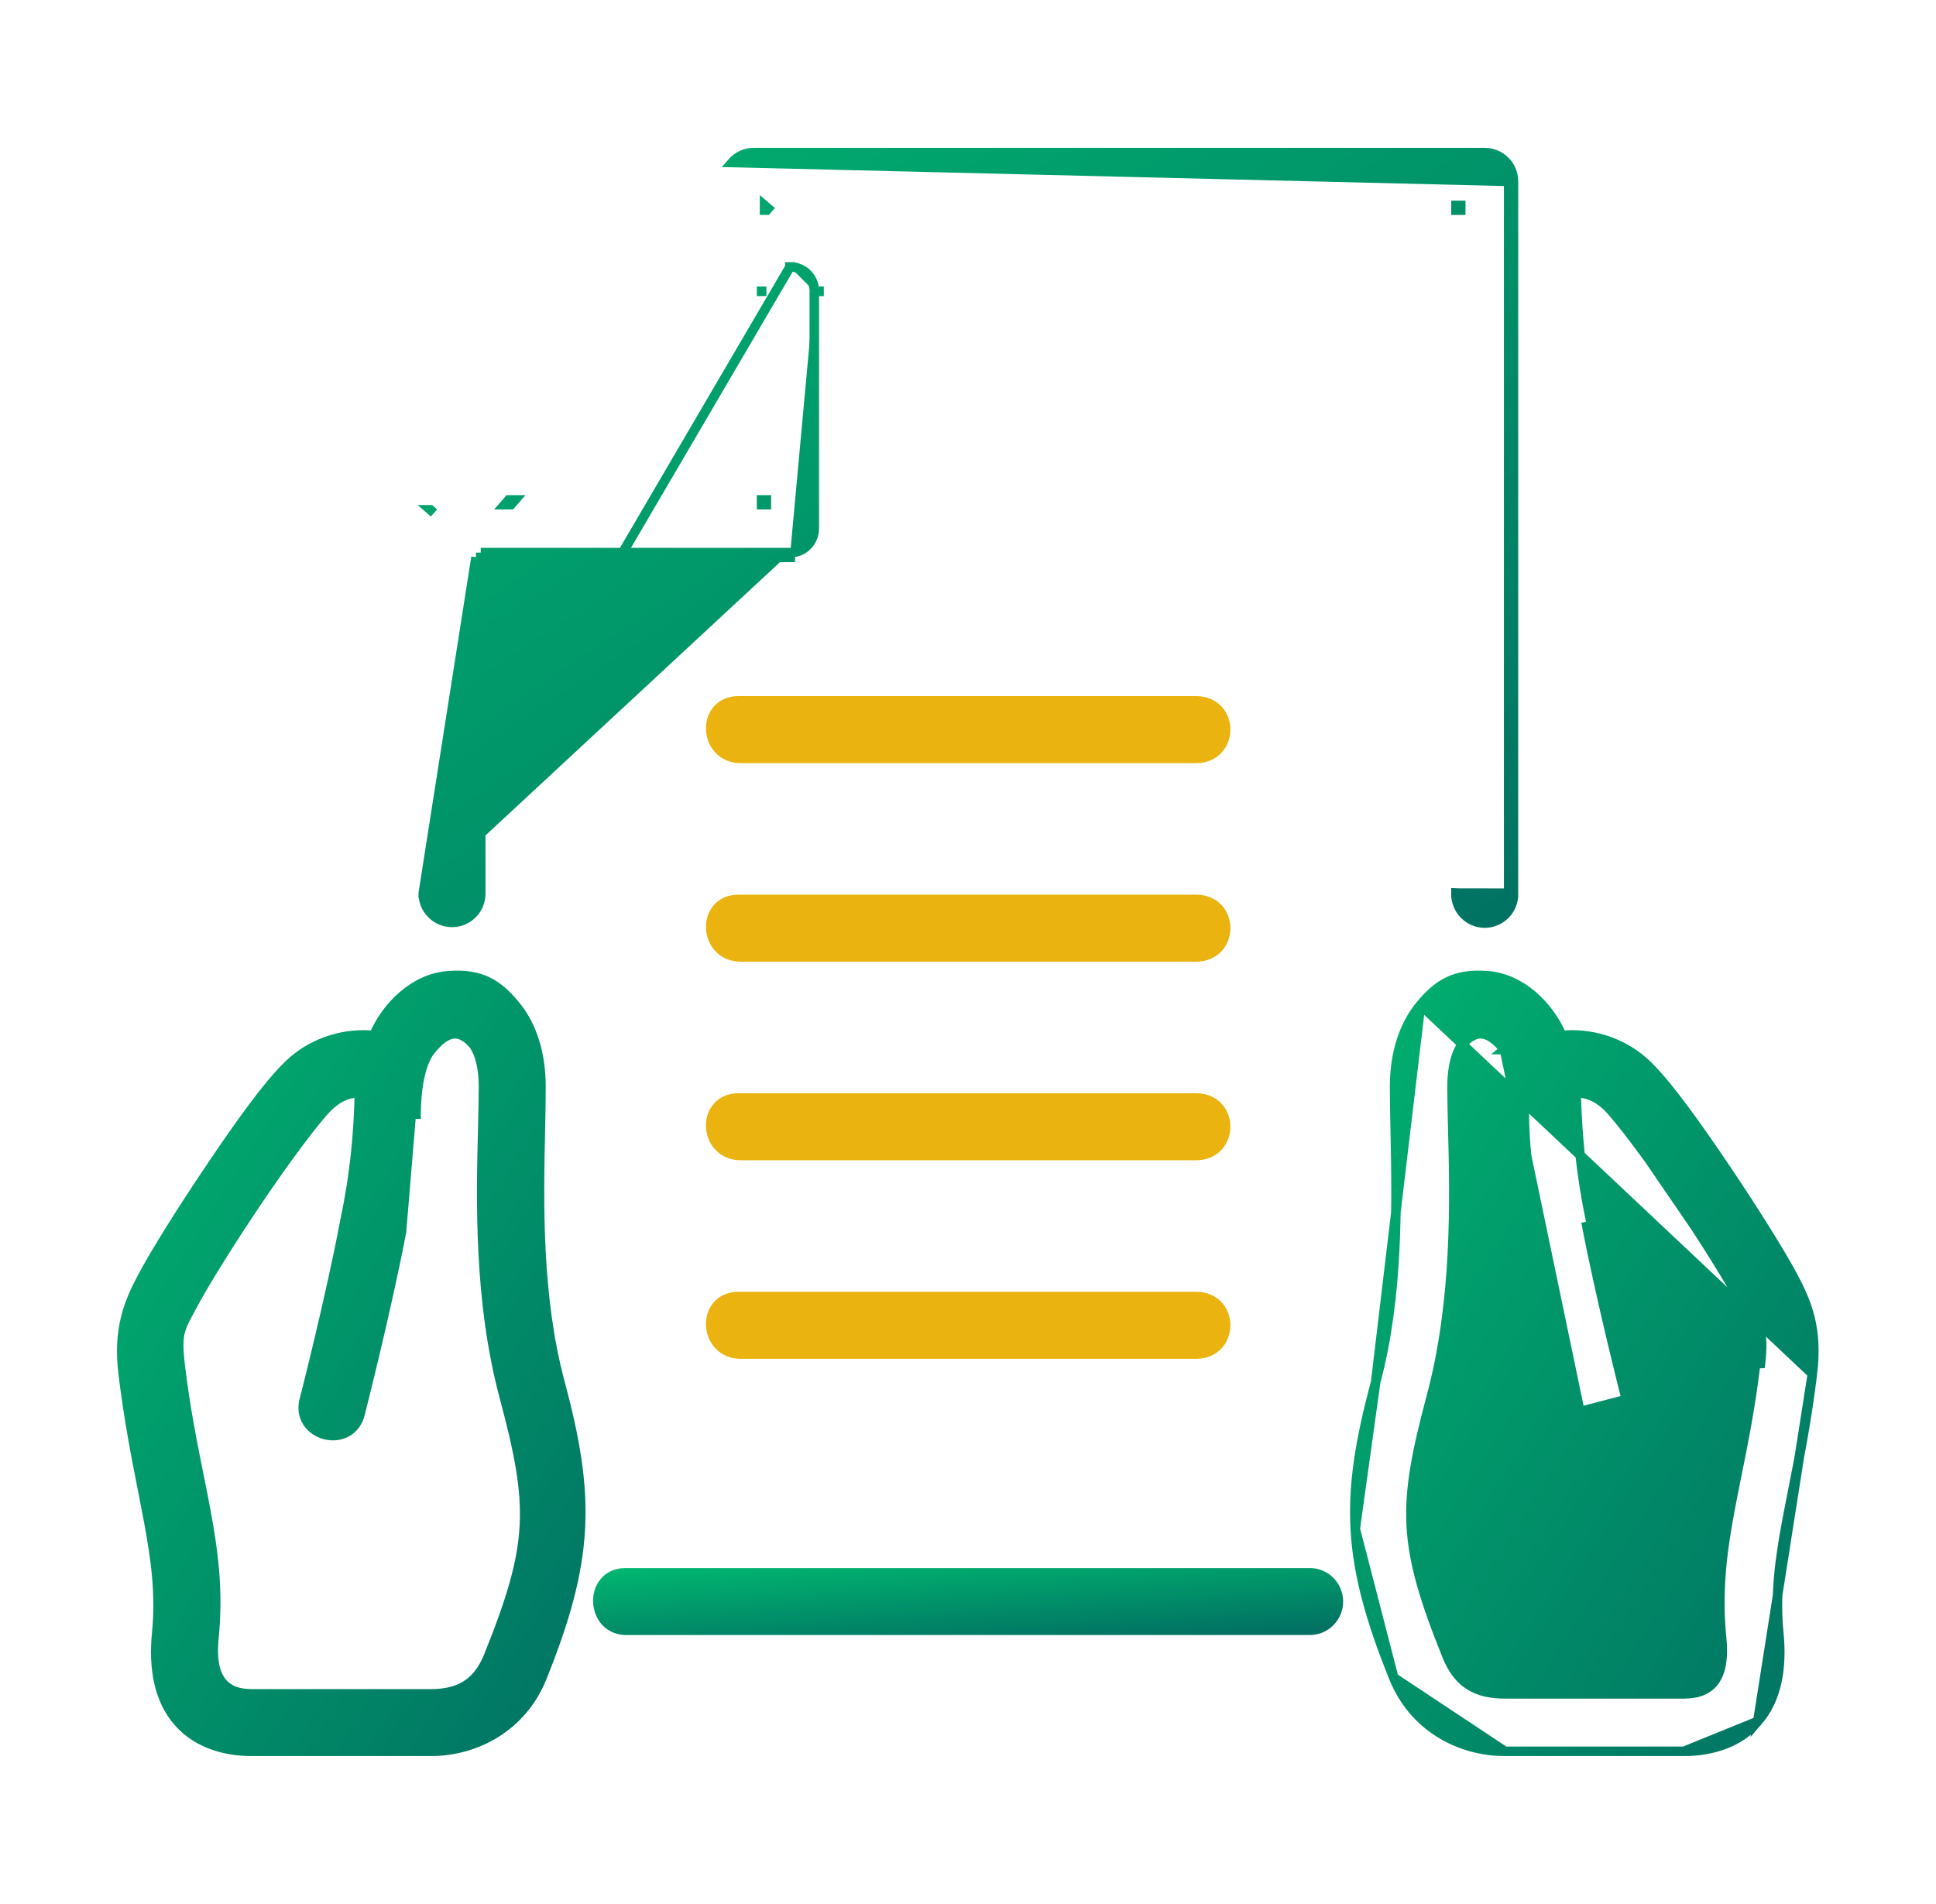 <svg width="61" height="60" viewBox="0 0 61 60" fill="none" xmlns="http://www.w3.org/2000/svg">
<path d="M12.651 38.81L12.651 38.809L12.958 35.107L13.108 35.109C13.108 35.109 13.108 35.109 13.108 35.109C13.122 34.097 13.302 33.415 13.587 33.075C13.768 32.86 13.962 32.675 14.167 32.605C14.265 32.572 14.366 32.565 14.473 32.595C14.581 32.625 14.705 32.696 14.845 32.835L14.845 32.836C15.056 33.043 15.234 33.511 15.234 34.25C15.234 34.627 15.223 35.065 15.211 35.552C15.155 37.765 15.075 40.981 15.889 44.021L15.889 44.021C16.357 45.768 16.584 46.925 16.522 48.084C16.46 49.242 16.109 50.414 15.395 52.187C15.212 52.641 14.968 52.934 14.672 53.116C14.374 53.299 14.009 53.378 13.568 53.378H7.93C7.47 53.378 7.155 53.237 6.963 52.971C6.765 52.699 6.674 52.263 6.738 51.626C6.888 50.178 6.73 48.927 6.482 47.596C6.415 47.233 6.341 46.864 6.264 46.484C6.06 45.469 5.84 44.373 5.683 43.076L5.683 43.076C5.612 42.5 5.616 42.202 5.681 41.954C5.734 41.747 5.83 41.57 5.982 41.288C6.017 41.223 6.055 41.152 6.097 41.075C6.419 40.466 7.263 39.104 8.138 37.81L8.138 37.81C8.574 37.163 9.033 36.518 9.43 35.988C9.83 35.456 10.162 35.048 10.347 34.869C10.602 34.622 10.851 34.51 11.046 34.467C11.143 34.446 11.227 34.441 11.292 34.446C11.304 34.447 11.316 34.449 11.326 34.45C11.289 35.752 11.192 36.925 10.87 38.473L10.87 38.473L10.869 38.476C10.641 39.681 10.324 41.077 10.064 42.174C9.934 42.722 9.818 43.194 9.735 43.53C9.693 43.698 9.66 43.831 9.636 43.923L9.61 44.028L9.603 44.055L9.602 44.06C9.511 44.351 9.553 44.612 9.683 44.815C9.812 45.016 10.018 45.149 10.239 45.207C10.46 45.264 10.705 45.249 10.915 45.136C11.128 45.022 11.292 44.815 11.354 44.517L11.356 44.511L11.363 44.483L11.39 44.377C11.413 44.285 11.447 44.15 11.489 43.98C11.573 43.641 11.691 43.162 11.823 42.605C12.087 41.492 12.412 40.064 12.651 38.81ZM16.229 31.668L16.229 31.668C15.972 31.359 15.71 31.104 15.373 30.939C15.034 30.773 14.633 30.706 14.109 30.749C13.064 30.831 12.177 31.692 11.778 32.631C11.301 32.571 10.078 32.602 9.085 33.566C8.416 34.214 7.524 35.472 6.634 36.794C5.738 38.122 4.891 39.475 4.495 40.221L4.495 40.221C4.056 41.049 3.709 41.866 3.881 43.292L3.881 43.292C4.058 44.733 4.291 45.917 4.497 46.962C4.56 47.28 4.62 47.586 4.675 47.881C4.912 49.15 5.059 50.244 4.939 51.45L4.939 51.45C4.827 52.589 5.011 53.557 5.6 54.243C6.19 54.933 7.073 55.188 7.93 55.188H13.568C15.006 55.188 16.45 54.415 17.076 52.864L17.076 52.864C17.82 51.013 18.209 49.593 18.285 48.177C18.362 46.761 18.126 45.361 17.64 43.551C16.915 40.843 16.977 37.871 17.025 35.633C17.036 35.131 17.045 34.666 17.045 34.25C17.045 33.196 16.761 32.305 16.229 31.668Z" fill="url(#paint0_linear_1620_16999)" stroke="url(#paint1_linear_1620_16999)" stroke-width="0.3"/>
<path d="M49.781 44.483C49.781 44.483 48.958 41.284 48.487 38.782C48.464 38.662 48.441 38.541 48.417 38.419C48.237 37.497 48.043 36.5 48.028 35.107C48.018 34.09 47.837 33.361 47.518 32.978L47.402 33.074C47.403 33.074 47.403 33.075 47.403 33.075M49.781 44.483L47.403 33.075M49.781 44.483C49.993 45.522 51.562 45.115 51.243 44.101M49.781 44.483L51.243 44.101M47.403 33.075C47.222 32.86 47.027 32.675 46.82 32.605C46.721 32.572 46.62 32.565 46.513 32.595C46.404 32.625 46.28 32.697 46.14 32.835L46.034 32.729L46.14 32.835C45.932 33.043 45.751 33.511 45.751 34.25C45.751 34.628 45.762 35.068 45.774 35.556C45.831 37.769 45.912 40.983 45.096 44.021C44.63 45.768 44.404 46.925 44.466 48.084C44.529 49.242 44.88 50.414 45.594 52.187C45.778 52.641 46.02 52.934 46.315 53.116C46.611 53.299 46.974 53.378 47.416 53.378H53.059C53.517 53.378 53.831 53.237 54.023 52.971C54.221 52.699 54.312 52.263 54.246 51.626L54.246 51.626C54.098 50.178 54.256 48.927 54.504 47.596C54.572 47.231 54.647 46.86 54.724 46.478C54.928 45.465 55.148 44.37 55.306 43.076L55.306 43.076C55.377 42.5 55.372 42.203 55.307 41.955C55.253 41.747 55.157 41.57 55.003 41.287C54.968 41.223 54.929 41.152 54.888 41.075L54.888 41.074C54.566 40.466 53.726 39.103 52.852 37.81L52.852 37.81C52.416 37.163 51.956 36.518 51.558 35.989C51.158 35.456 50.826 35.049 50.642 34.868C50.387 34.622 50.139 34.51 49.944 34.467C49.846 34.446 49.762 34.441 49.697 34.446C49.684 34.447 49.672 34.449 49.661 34.45C49.7 35.752 49.797 36.925 50.119 38.473L50.12 38.476L50.12 38.476C50.348 39.681 50.665 41.077 50.925 42.174C51.055 42.722 51.171 43.194 51.254 43.53C51.296 43.698 51.33 43.831 51.353 43.923L51.379 44.028L51.386 44.055L51.387 44.06C51.478 44.352 51.436 44.612 51.305 44.815C51.177 45.016 50.97 45.149 50.749 45.207C50.528 45.264 50.283 45.249 50.073 45.136C49.86 45.022 49.697 44.815 49.635 44.517L49.633 44.511L49.626 44.483L49.599 44.377C49.576 44.285 49.542 44.15 49.499 43.98C49.415 43.641 49.297 43.162 49.165 42.605C48.9 41.492 48.576 40.064 48.34 38.809C48.317 38.69 48.294 38.57 48.27 38.448C48.09 37.525 47.893 36.516 47.878 35.108L47.878 35.108C47.868 34.097 47.687 33.415 47.403 33.075ZM51.243 44.101C51.243 44.101 50.43 40.92 49.972 38.504L51.243 44.101ZM55.02 41.004C54.695 40.389 53.852 39.021 52.976 37.726C52.101 36.428 51.132 35.139 50.747 34.761L55.02 41.004ZM55.02 41.004C55.06 41.078 55.097 41.146 55.131 41.209C55.475 41.841 55.584 42.041 55.455 43.094L55.02 41.004ZM44.76 31.668L44.76 31.668C45.017 31.359 45.279 31.104 45.616 30.939C45.955 30.773 46.356 30.706 46.88 30.749C47.924 30.831 48.809 31.692 49.209 32.631C49.687 32.571 50.907 32.602 51.904 33.566L51.904 33.566C52.57 34.214 53.46 35.472 54.354 36.794L54.354 36.794C55.251 38.122 56.095 39.475 56.495 40.221L56.495 40.221C56.933 41.049 57.28 41.866 57.105 43.292L44.76 31.668ZM44.76 31.668C44.23 32.305 43.941 33.196 43.941 34.25C43.941 34.665 43.951 35.129 43.961 35.629C44.008 37.867 44.071 40.842 43.345 43.551L43.345 43.551M44.76 31.668L43.345 43.551M43.345 43.551C42.861 45.361 42.625 46.761 42.702 48.177M43.345 43.551L42.702 48.177M42.702 48.177C42.779 49.593 43.167 51.013 43.913 52.864M42.702 48.177L43.913 52.864M43.913 52.864C44.536 54.415 45.983 55.188 47.417 55.188M43.913 52.864L47.417 55.188M47.417 55.188H53.06M47.417 55.188H53.06M53.06 55.188C53.916 55.188 54.794 54.933 55.385 54.243M53.06 55.188L55.385 54.243M55.385 54.243C55.978 53.557 56.159 52.588 56.046 51.45C55.927 50.244 56.074 49.15 56.312 47.881C56.367 47.589 56.426 47.288 56.488 46.974C56.695 45.926 56.929 44.739 57.105 43.292C57.105 43.292 57.105 43.292 57.105 43.292L55.385 54.243Z" fill="url(#paint2_linear_1620_16999)" stroke="url(#paint3_linear_1620_16999)" stroke-width="0.3"/>
<path d="M23.263 40.858C22.97 40.858 22.743 40.969 22.593 41.147C22.446 41.322 22.383 41.55 22.394 41.77C22.416 42.212 22.739 42.669 23.338 42.669H37.686C37.985 42.669 38.221 42.559 38.382 42.384C38.54 42.212 38.617 41.986 38.617 41.763C38.618 41.541 38.542 41.315 38.383 41.142C38.223 40.968 37.986 40.858 37.686 40.858H23.263Z" fill="#EAB30F" stroke="#EAB30F" stroke-width="0.3"/>
<path d="M47.686 5.716C47.69 5.216 47.28 4.809 46.779 4.809H23.746C23.483 4.809 23.234 4.926 23.064 5.121L23.064 5.121L47.536 5.716M47.686 5.716C47.686 5.717 47.686 5.717 47.686 5.717L47.536 5.716M47.686 5.716V5.716H47.536M47.686 5.716V28.144M47.536 5.716V28.147M47.686 28.144C47.686 28.142 47.686 28.141 47.686 28.14L47.536 28.147M47.686 28.144C47.708 28.658 47.297 29.088 46.782 29.088C46.267 29.088 45.857 28.657 45.875 28.144M47.686 28.144V28.147H47.536M47.536 28.147L45.875 28.144M45.875 28.144V28.147H46.025L45.875 28.141C45.875 28.142 45.875 28.143 45.875 28.144ZM13.336 28.146C13.329 28.651 13.736 29.067 14.244 29.067C14.748 29.067 15.156 28.651 15.147 28.146V17.564H24.9H24.9V17.414M13.336 28.146L24.89 8.411M13.336 28.146V28.147H13.486C13.48 28.57 13.82 28.917 14.244 28.917C14.664 28.917 15.005 28.57 14.997 28.147V17.564L13.336 28.146ZM24.9 17.414C25.317 17.417 25.653 17.08 25.657 16.66V9.178M24.9 17.414H15.147H24.9ZM25.657 9.178L25.807 9.18C25.807 9.18 25.807 9.179 25.807 9.179V9.178H25.657ZM25.657 9.178C25.664 8.751 25.317 8.403 24.89 8.411M24.89 8.411L24.888 8.261C24.888 8.261 24.888 8.261 24.888 8.261C24.888 8.261 24.888 8.261 24.888 8.261L24.89 8.411ZM46.025 6.473V6.623H45.875V6.473H46.025ZM24.159 6.623L24.204 6.571L24.09 6.473V6.623H24.159ZM16.099 15.903H15.9L16.031 15.753H16.229L16.099 15.903ZM24.147 15.903H23.997V15.753H24.147V15.903ZM23.997 9.179C23.997 9.179 23.997 9.18 23.997 9.18L24.147 9.178H23.997V9.179ZM13.674 16.164L13.561 16.065L13.56 16.065L13.674 16.164Z" fill="url(#paint4_linear_1620_16999)" stroke="url(#paint5_linear_1620_16999)" stroke-width="0.3"/>
<path d="M19.708 49.563C19.412 49.563 19.184 49.678 19.035 49.861C18.888 50.039 18.827 50.271 18.838 50.494C18.849 50.717 18.933 50.944 19.094 51.112C19.257 51.283 19.492 51.387 19.784 51.373H41.234C41.748 51.392 42.17 50.98 42.17 50.469C42.17 49.956 41.748 49.543 41.233 49.563H19.708Z" fill="url(#paint6_linear_1620_16999)" stroke="url(#paint7_linear_1620_16999)" stroke-width="0.3"/>
<path d="M23.263 22.086C22.97 22.086 22.742 22.198 22.593 22.376C22.446 22.551 22.383 22.779 22.394 22.999C22.416 23.441 22.738 23.898 23.338 23.898H37.686C37.985 23.898 38.221 23.788 38.382 23.613C38.54 23.441 38.617 23.215 38.617 22.992C38.618 22.77 38.542 22.544 38.383 22.371C38.223 22.196 37.986 22.086 37.686 22.086H23.263Z" fill="#EAB30F" stroke="#EAB30F" stroke-width="0.3"/>
<path d="M23.263 34.601C22.97 34.601 22.743 34.712 22.593 34.891C22.446 35.065 22.383 35.293 22.394 35.514C22.416 35.956 22.739 36.412 23.338 36.412H37.686C37.985 36.412 38.221 36.302 38.382 36.127C38.54 35.955 38.617 35.729 38.617 35.507C38.618 35.284 38.542 35.058 38.383 34.886C38.223 34.711 37.986 34.601 37.686 34.601H23.263Z" fill="#EAB30F" stroke="#EAB30F" stroke-width="0.3"/>
<path d="M23.263 28.343C22.97 28.343 22.742 28.455 22.593 28.633C22.446 28.808 22.383 29.035 22.394 29.256C22.416 29.698 22.738 30.154 23.338 30.154H37.686C37.985 30.154 38.221 30.044 38.382 29.87C38.54 29.698 38.617 29.471 38.617 29.249C38.618 29.027 38.542 28.8 38.383 28.628C38.223 28.453 37.986 28.343 37.686 28.343H23.263Z" fill="#EAB30F" stroke="#EAB30F" stroke-width="0.3"/>
<defs>
<linearGradient id="paint0_linear_1620_16999" x1="15.537" y1="60.054" x2="-8.993" y2="44.565" gradientUnits="userSpaceOnUse">
<stop stop-color="#017163"/>
<stop offset="0.24" stop-color="#018366"/>
<stop offset="1" stop-color="#01BA71"/>
</linearGradient>
<linearGradient id="paint1_linear_1620_16999" x1="15.537" y1="60.054" x2="-8.993" y2="44.565" gradientUnits="userSpaceOnUse">
<stop stop-color="#017163"/>
<stop offset="0.24" stop-color="#018366"/>
<stop offset="1" stop-color="#01BA71"/>
</linearGradient>
<linearGradient id="paint2_linear_1620_16999" x1="54.389" y1="60.054" x2="29.858" y2="44.565" gradientUnits="userSpaceOnUse">
<stop stop-color="#017163"/>
<stop offset="0.24" stop-color="#018366"/>
<stop offset="1" stop-color="#01BA71"/>
</linearGradient>
<linearGradient id="paint3_linear_1620_16999" x1="54.389" y1="60.054" x2="29.858" y2="44.565" gradientUnits="userSpaceOnUse">
<stop stop-color="#017163"/>
<stop offset="0.24" stop-color="#018366"/>
<stop offset="1" stop-color="#01BA71"/>
</linearGradient>
<linearGradient id="paint4_linear_1620_16999" x1="41.256" y1="33.917" x2="16.542" y2="-3.869" gradientUnits="userSpaceOnUse">
<stop stop-color="#017163"/>
<stop offset="0.24" stop-color="#018366"/>
<stop offset="1" stop-color="#01BA71"/>
</linearGradient>
<linearGradient id="paint5_linear_1620_16999" x1="41.256" y1="33.917" x2="16.542" y2="-3.869" gradientUnits="userSpaceOnUse">
<stop stop-color="#017163"/>
<stop offset="0.24" stop-color="#018366"/>
<stop offset="1" stop-color="#01BA71"/>
</linearGradient>
<linearGradient id="paint6_linear_1620_16999" x1="37.772" y1="51.539" x2="37.565" y2="48.148" gradientUnits="userSpaceOnUse">
<stop stop-color="#017163"/>
<stop offset="0.24" stop-color="#018366"/>
<stop offset="1" stop-color="#01BA71"/>
</linearGradient>
<linearGradient id="paint7_linear_1620_16999" x1="37.772" y1="51.539" x2="37.565" y2="48.148" gradientUnits="userSpaceOnUse">
<stop stop-color="#017163"/>
<stop offset="0.24" stop-color="#018366"/>
<stop offset="1" stop-color="#01BA71"/>
</linearGradient>
</defs>
</svg>
